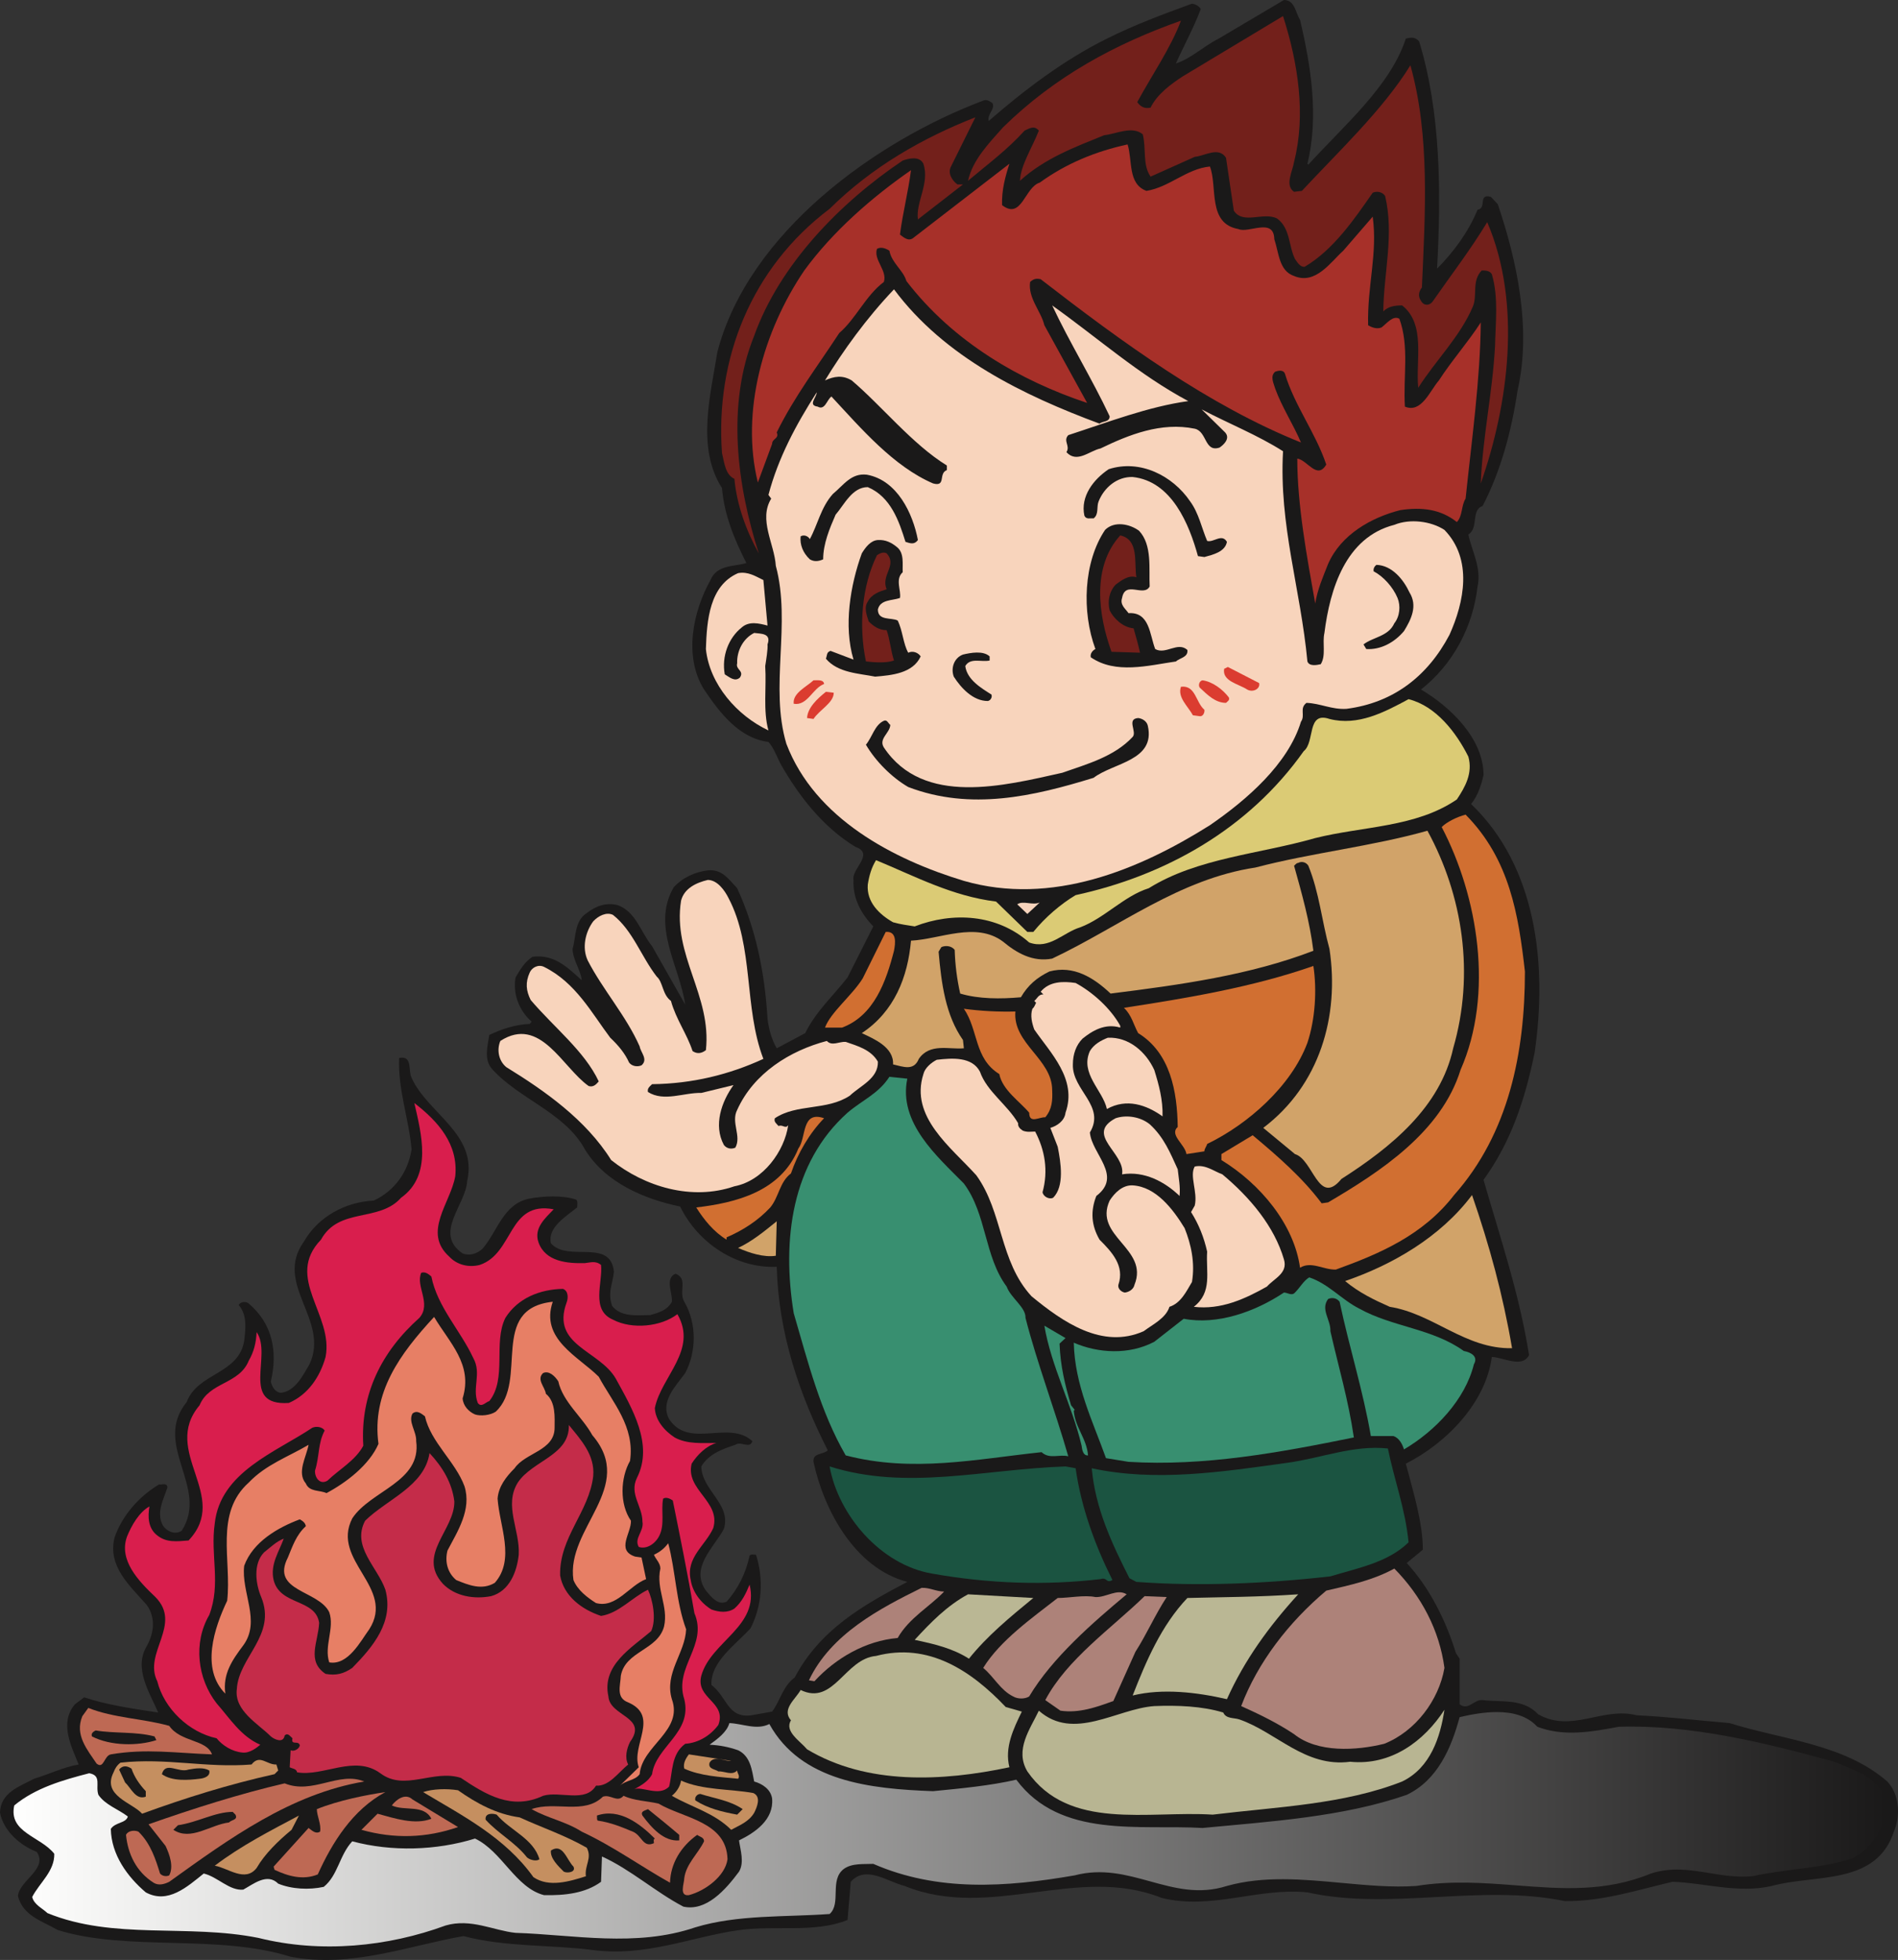 <?xml version="1.0" encoding="UTF-8"?>
<!DOCTYPE svg PUBLIC "-//W3C//DTD SVG 1.1//EN" "http://www.w3.org/Graphics/SVG/1.1/DTD/svg11.dtd">
<svg version="1.1" xmlns="http://www.w3.org/2000/svg" xmlns:xlink="http://www.w3.org/1999/xlink" x="0" y="0" width="373.212" height="385.297" viewBox="0, 0, 373.212, 385.297">
  <rect x="0" y="0" width="373.212" height="385.297" fill="#333333" stroke="none"/>
  <defs>
    <linearGradient id="Gradient_1" gradientUnits="userSpaceOnUse" x1="121.518" y1="700.5" x2="489.675" y2="700.5" gradientTransform="matrix(1, 0, 0, 1, -118.858, -340.899)">
      <stop offset="0" stop-color="#FFFFFE"/>
      <stop offset="1" stop-color="#1A1919"/>
    </linearGradient>
  </defs>
  <g id="Layer_1">
    <g id="g937">
      <path d="M255.633,3.887 C257.804,13.111 259.341,22.967 257.082,32.191 L257.262,32.372 C264.134,24.775 273.358,16.998 276.431,7.595 C277.517,7.324 278.241,7.232 279.053,8.138 C283.304,22.063 283.396,37.796 282.579,52.807 C285.654,49.734 288.73,45.663 290.538,41.233 C292.438,40.961 290.538,37.978 293.16,38.702 L294.517,40.147 C298.225,51.089 301.208,64.563 298.404,76.77 C297.229,84.637 295.15,92.506 291.533,99.468 C289.183,100.28 290.81,103.808 288.73,105.073 C289.362,108.238 291.352,111.583 290.538,115.291 C289.634,123.25 285.654,130.663 279.416,135.546 C285.383,139.074 291.713,145.312 291.713,152.367 C291.26,154.356 290.628,156.345 289.273,158.062 C302.202,170.451 304.283,189.803 301.751,206.982 C299.852,216.206 297.14,224.435 291.713,231.941 C294.968,243.244 298.768,254.368 300.665,266.393 C299.309,269.015 295.693,266.846 293.342,266.755 C292.166,275.707 284.48,283.665 276.431,287.734 C277.88,293.25 279.778,299.308 279.778,304.642 L276.612,307.264 C281.135,312.148 284.39,318.749 286.287,324.99 L287.012,326.073 L287.012,335.027 C288.73,336.383 289.816,334.032 291.533,334.214 C295.421,334.664 299.49,333.85 302.474,337.014 C309.075,340.722 315.134,335.478 321.824,337.196 C327.793,337.468 333.76,338.192 340.09,338.733 C350.4,341.988 362.607,342.803 371.108,350.218 C373.459,352.661 373.73,356.909 372.465,359.894 C369.027,370.745 356.911,368.393 348.412,370.745 C341.809,372.281 334.938,370.112 328.879,369.93 C322.188,371.469 315.134,373.817 307.72,373.727 C291.081,370.294 273.358,375.628 257.082,372.01 C247.405,371.015 238.182,375.538 228.415,373.095 C211.867,366.494 194.778,377.617 177.867,370.745 C174.522,369.93 170.272,366.584 167.288,369.93 L166.656,377.435 C160.144,380.057 152.549,378.431 145.315,379.426 C135.728,380.782 127.047,384.762 116.289,383.312 C108.692,382.319 99.197,382.772 91.149,380.6 C80.299,382.501 68.996,386.93 57.15,384.67 C42.772,380.147 25.138,383.676 11.393,379.426 C8.23,377.617 4.52,376.622 3.529,372.734 C3.798,369.659 9.495,367.397 7.234,364.054 C3.979,362.786 0.724,359.984 0,356.366 C0.092,352.387 3.798,351.212 6.691,349.675 C9.675,348.771 12.389,347.414 15.462,346.871 C14.107,343.437 11.574,338.733 14.739,335.027 L16.548,333.671 C21.159,335.207 26.314,335.931 31.107,336.654 C29.479,332.856 26.224,327.973 28.846,323.633 C30.293,321.011 30.656,318.025 28.846,315.495 C25.41,311.605 21.159,307.899 22.516,302.292 C23.963,298.041 27.218,294.243 31.289,291.803 C31.558,291.982 32.915,291.349 32.915,292.435 C32.191,294.696 30.656,297.319 32.011,299.851 C32.823,301.116 34.452,301.749 35.717,300.936 C41.235,292.435 29.84,284.026 36.713,275.617 C38.884,269.83 46.932,270.19 48.016,263.589 C48.287,261.238 48.651,258.526 46.932,256.537 C47.383,255.812 48.377,255.812 48.92,256.265 C53.621,260.245 54.617,265.761 53.262,271.548 C53.442,272.542 54.074,273.717 55.25,273.808 C58.143,273.445 59.592,270.28 60.858,268.201 C64.926,259.43 53.713,252.468 59.772,244.058 C62.576,239.176 67.91,236.282 73.518,236.011 C77.676,234.02 80.207,230.405 80.931,225.972 C80.39,219.824 78.219,214.217 78.488,207.978 C81.202,207.435 80.207,210.511 80.931,211.865 C84.007,218.83 93.952,222.899 91.873,232.121 C91.602,236.914 85.182,242.43 90.969,246.409 C92.416,246.952 93.862,246.409 94.859,245.506 C97.842,242.069 98.927,236.732 103.99,235.649 C106.884,235.106 110.591,234.925 113.303,235.829 C113.665,236.189 113.485,236.824 113.485,237.367 C111.224,239.176 107.608,241.345 108.331,244.42 C111.677,248.218 120.085,243.334 120.717,250.027 C120.448,252.557 119.452,254.005 120.358,256.717 C122.166,258.977 125.15,258.526 127.863,258.526 C129.398,258.073 131.208,257.623 132.112,255.904 C132.294,254.276 130.665,251.293 132.834,250.388 C135.369,251.383 133.377,253.823 134.552,255.904 C137.087,260.245 136.905,265.85 134.734,269.919 C132.834,272.542 129.761,275.525 131.569,278.964 C135.459,284.93 143.325,279.054 147.937,283.304 C147.484,284.93 145.676,283.212 144.592,284.026 C142.058,284.841 139.346,285.834 137.899,288.277 C137.989,292.978 143.868,295.69 142.332,300.573 C140.34,304.281 135.638,308.171 138.803,312.69 C139.797,313.866 141.156,315.674 142.872,314.86 C145.225,312.24 146.67,309.165 147.394,305.818 C147.666,305.457 148.209,305.638 148.661,305.638 C150.196,310.521 149.837,315.674 147.576,320.106 C144.501,323.451 139.707,326.708 139.889,331.227 C143.054,333.671 143.054,337.829 147.756,337.196 L151.824,336.472 C153.453,334.303 153.906,331.499 156.257,329.781 C161.23,320.378 169.639,315.585 178.41,310.972 C168.011,308.261 161.954,296.686 159.963,287.373 C159.783,285.562 161.862,286.015 162.766,285.112 C157.161,274.08 153.092,262.142 152.731,249.031 C144.862,249.392 137.267,244.42 133.74,237.185 C126.778,235.739 119.091,232.574 115.022,225.972 C111.134,218.738 102.001,216.026 96.756,210.147 C95.128,208.34 95.85,205.718 96.214,203.456 C98.654,202.281 101.458,201.377 104.172,201.287 L104.531,200.834 C102.091,198.665 100.825,195.5 101.368,192.153 C102.362,190.527 103.086,189.17 104.715,188.084 C108.963,187.541 111.585,190.164 114.387,192.696 C114.208,190.706 112.671,188.808 112.579,186.548 C113.303,184.105 112.943,181.032 115.383,179.493 C117.101,178.138 119.183,177.324 121.533,177.957 C125.06,179.313 125.964,183.201 128.222,186.005 L134.734,197.489 C133.651,189.984 128.043,182.025 132.475,174.43 C134.194,172.53 136.724,171.355 139.346,171.084 C142.058,170.904 143.325,172.893 144.951,174.612 C148.57,182.478 150.38,191.069 150.921,200.291 C151.192,202.373 151.735,204.36 152.731,206.078 L158.336,203.095 C160.416,198.845 163.762,195.861 166.656,192.153 L171.718,182.115 C169.186,179.493 167.65,176.42 167.831,172.983 C167.378,170.812 172.08,167.829 168.193,166.471 C161.773,162.585 156.979,156.345 153.453,150.106 C152.731,148.659 152.096,146.941 151.102,145.855 C145.404,145.133 141.607,140.25 138.442,135.546 C134.373,129.037 136.271,120.175 139.707,114.026 C140.974,110.95 144.501,111.403 146.762,110.679 C144.409,106.067 142.421,101.276 141.968,95.939 C136.905,88.073 139.707,77.674 141.064,69.175 C147.213,45.663 172.261,27.669 193.51,19.712 C194.143,19.531 194.686,19.984 195.139,20.255 C195.772,21.43 194.053,22.424 194.416,23.781 C201.379,17.722 209.245,11.754 217.655,7.595 C223.081,4.881 228.687,2.802 234.384,0.722 C235.017,0.812 235.831,1.175 236.103,1.808 C234.745,5.424 232.845,8.86 231.219,12.478 C234.112,11.574 236.735,9.042 239.628,7.595 L252.468,0 C254.639,0 254.729,2.53 255.633,3.887" fill="#1A1919" id="path831"/>
      <path d="M254.457,31.83 C254.186,33.637 252.56,36.442 254.457,37.706 L255.994,37.524 C263.139,29.839 271.911,21.61 277.335,12.839 C281.225,26.765 280.23,42.046 279.596,56.515 C278.963,57.33 278.784,58.234 279.416,59.137 C279.957,60.134 281.045,60.134 281.675,59.318 C285.383,53.983 289.091,49.192 292.437,43.675 C299.309,59.68 296.597,79.575 291.17,95.037 C291.533,85.904 293.432,77.584 293.975,68.089 C294.063,63.477 294.698,58.415 293.342,53.893 C292.889,53.171 292.074,53.171 291.352,53.171 C289.362,55.249 290.538,57.962 289.634,60.222 C287.102,66.192 282.399,70.712 278.874,76.227 C278.331,70.893 280.41,63.748 275.709,60.041 C274.262,60.041 272.997,60.222 272.001,61.217 C272.091,53.622 274.172,46.117 272.362,38.52 C271.819,37.706 270.735,37.524 269.921,37.886 C266.393,42.951 262.234,49.1 256.537,52.447 C255.633,52.536 255.09,51.541 254.639,50.91 C253.374,48.377 253.735,44.851 251.113,42.951 C248.398,41.593 244.422,44.217 242.614,41.415 L241.075,31.015 C239.628,28.755 236.916,30.654 234.927,30.834 L226.246,34.723 C224.617,32.373 225.432,29.298 224.707,26.403 C222.628,24.686 219.555,26.313 217.112,26.583 C211.325,28.936 205.448,31.105 200.564,35.537 C200.656,32.552 203.005,28.936 204.272,25.679 C203.366,24.596 202.465,25.227 201.469,25.679 C198.032,29.479 194.326,32.191 190.348,35.537 C191.249,31.467 194.326,28.304 197.218,25.046 C207.437,15.009 219.373,8.589 232.215,4.068 C230.223,9.403 226.518,14.74 223.624,20.074 C224.256,20.977 225.07,21.43 226.246,21.16 C227.511,18.537 230.223,16.548 232.576,15.009 L252.288,3.162 C255.271,12.479 256.809,22.606 254.457,31.83" fill="#73201B" id="path833"/>
      <path d="M187.001,32.733 C186.279,34.09 187.272,35.537 188.266,36.259 L189.352,36.259 L180.492,43.132 C180.039,39.696 182.842,36.078 181.575,32.191 C180.761,30.562 178.592,31.194 177.506,31.558 C165.117,39.878 153.272,52.085 148.298,66.01 C142.783,79.664 144.952,95.489 149.203,108.781 C146.762,104.441 144.862,99.196 144.409,94.131 C142.601,93.317 142.421,90.877 141.969,89.069 C140.614,70.529 147.756,52.628 163.13,41.051 C171.447,32.823 181.394,27.126 191.793,23.057 z" fill="#73201B" id="path835"/>
      <path d="M221.724,28.393 C222.72,31.558 221.724,36.17 225.432,37.525 C229.954,36.803 233.298,33.185 237.911,32.733 C239.45,36.713 237.368,43.947 243.518,45.03 C245.505,45.935 250.481,42.68 250.571,47.02 C251.474,49.642 251.474,53.26 254.457,54.254 C258.708,56.062 261.692,51.45 264.134,49.281 L269.921,42.59 C270.915,49.914 268.836,56.062 269.018,63.931 C269.74,64.382 270.736,64.745 271.64,64.382 C272.723,63.569 273.901,61.941 275.166,62.664 C277.156,68.179 275.888,73.969 276.251,79.935 C279.506,81.292 281.135,76.86 282.943,74.781 C285.383,70.983 288.73,67.185 291.17,63.388 C291.081,74.509 289.363,86.716 288.187,98.019 C287.284,99.468 287.645,101.366 286.469,102.631 C283.304,100.101 279.596,99.647 275.348,100.28 C269.651,101.727 263.681,105.073 261.151,110.861 C260.156,113.393 259.07,115.834 258.619,118.638 C256.991,109.504 255.09,99.286 255.09,90.152 C257.082,90.424 258.98,94.403 260.787,91.328 C258.708,85.09 254.55,79.753 252.65,73.426 C252.288,72.611 251.292,72.883 250.752,73.062 C249.664,73.969 250.481,75.413 250.752,76.409 C252.107,80.117 254.279,83.372 255.815,86.988 C237.731,79.753 220.638,67.275 204.634,54.887 C203.73,54.707 203.277,54.797 202.555,55.429 C202.102,58.594 204.726,61.217 205.356,63.931 L213.768,79.213 C200.746,74.872 187.544,67.367 178.23,55.25 C177.598,53.079 175.337,51.722 174.884,49.281 C174.161,48.828 173.255,48.467 172.443,48.92 C171.719,51.089 174.522,53.17 173.798,55.429 C170.182,58.143 168.374,62.574 165.028,65.467 C160.779,71.976 156.257,77.856 152.731,85 C153.271,86.265 151.825,86.176 151.825,87.259 L149.021,94.856 C145.584,80.929 150.106,65.014 158.155,53.17 C163.762,45.483 171.447,38.792 179.134,33.456 C178.592,37.706 177.506,41.865 176.963,46.116 C177.687,46.659 178.592,47.473 179.495,46.84 L198.486,32.191 C197.669,34.723 196.947,37.345 197.038,40.329 C200.926,43.312 201.469,36.803 204.453,35.898 C209.697,32.101 215.486,29.748 221.724,28.393" fill="#A73029" id="path837"/>
      <path d="M216.208,83.282 C216.841,82.74 218.197,83.011 218.197,81.835 C214.761,74.51 210.329,67.367 206.895,60.041 C216.026,66.553 223.984,73.695 233.659,78.85 C225.793,79.935 217.837,83.011 210.06,85.541 C208.974,86.717 210.513,87.623 209.696,88.888 C211.778,91.149 214.219,88.616 216.39,88.163 C221.995,85.451 228.325,82.919 234.927,84.276 C237.367,84.819 236.824,88.977 239.81,87.984 C240.622,87.441 241.979,86.176 240.894,85 L236.284,80.478 C241.618,83.282 247.315,85.541 252.288,88.706 C251.474,103.266 255.725,115.655 257.082,130.031 C257.443,131.027 258.89,130.755 259.702,130.574 C260.787,128.856 259.974,126.415 260.427,124.425 C261.512,115.834 264.585,105.616 274.172,103.174 C277.245,101.909 281.406,102.451 284.026,104.17 C289.634,109.957 287.916,118.366 285.021,124.786 C280.682,133.016 273.9,138.171 264.767,139.346 C261.873,139.526 259.612,138.261 256.9,138.171 C255.453,139.254 256.719,140.612 255.814,141.876 C253.282,150.197 245.145,157.248 237.91,162.224 C223.984,170.994 206.803,178.139 189.531,173.163 C175.79,169.005 160.236,160.956 154.628,146.217 C151.281,135.006 155.624,122.617 152.549,111.222 C152.277,106.882 149.112,102.18 151.645,98.02 L151.102,97.297 C153,90.063 156.526,83.462 160.595,77.132 C160.595,78.128 158.787,79.664 160.779,79.935 C162.223,80.75 162.586,78.578 163.488,77.946 C169.368,84.276 175.698,91.692 183.475,95.036 C186.097,95.761 184.468,93.046 186.187,92.414 L186.187,91.51 C179.405,87.351 173.255,79.664 167.468,74.781 C165.66,73.695 164.031,73.969 162.223,74.781 C165.75,68.994 170.361,62.574 175.79,56.876 C185.735,70.261 201.379,77.764 216.208,83.282" fill="#F8D4BC" id="path839"/>
      <path d="M234.023,98.562 C235.742,100.915 236.285,103.808 237.368,106.338 C238.635,106.703 240.261,104.803 241.257,106.52 C240.894,108.51 238.454,109.053 236.825,109.503 L235.56,109.325 C233.841,103.083 230.405,94.584 222.72,93.77 C219.645,93.68 217.113,95.851 216.027,98.562 C215.576,99.648 216.119,101.094 215.033,101.91 C214.398,101.82 213.586,102.179 213.225,101.367 C212.411,97.568 215.033,94.223 218.016,92.234 C224.168,90.244 230.586,93.499 234.023,98.562" fill="#1A1919" id="path841"/>
      <path d="M180.492,106.159 C179.767,107.153 178.953,106.792 178.049,106.52 C176.782,102.451 175.156,97.658 170.636,95.761 C167.56,95.761 166.024,99.196 164.305,101.184 C163.13,103.898 161.863,106.882 161.863,109.957 C161.049,110.318 160.145,110.5 159.241,109.957 C157.884,108.691 157.251,107.063 157.433,105.434 C158.065,105.073 158.877,105.345 159.241,105.977 C160.78,103.174 161.412,99.739 163.763,97.115 C165.932,95.307 167.379,92.956 170.452,93.317 C176.423,94.403 179.496,100.915 180.492,106.159" fill="#1A1919" id="path843"/>
      <path d="M223.985,104.35 C226.608,107.154 225.885,111.855 226.065,115.291 C224.889,117.462 221.273,114.027 220.638,117.552 C220.188,118.91 221.273,119.632 221.906,120.538 C226.065,120.267 226.065,124.787 227.15,127.59 C229.23,128.766 231.581,126.054 233.48,127.772 C233.66,129.216 232.034,129.309 231.219,130.031 C225.704,130.845 219.374,132.563 214.491,129.216 C214.309,128.495 214.851,127.862 215.394,127.59 C212.682,120.267 213.044,110.5 217.295,104.17 C219.102,102.362 222.177,102.995 223.985,104.35" fill="#1A1919" id="path845"/>
      <path d="M223.443,113.483 C221.906,112.94 220.368,114.208 219.374,114.929 C218.108,116.287 217.748,118.184 218.198,119.995 C219.012,121.621 220.82,123.338 222.9,123.52 C223.353,125.057 223.803,126.685 224.168,128.312 L218.559,128.132 C215.937,120.898 214.672,111.403 220.278,105.254 C223.985,106.067 222.99,110.5 223.443,113.483" fill="#73201B" id="path847"/>
      <path d="M176.331,107.515 C177.867,108.692 177.417,110.951 177.505,112.49 C175.97,113.845 177.234,116.106 176.964,117.552 C175.427,118.095 173.076,117.824 172.622,119.814 C172.622,122.075 175.247,121.35 176.513,121.983 C177.505,123.972 177.599,126.594 178.591,128.313 C179.496,127.862 180.581,128.313 181.035,129.037 C179.496,132.381 175.337,132.745 172.081,133.016 C168.917,132.381 164.757,132.292 162.405,129.491 C162.677,128.766 162.496,128.223 163.31,127.952 L167.832,129.669 C165.841,123.069 167.199,115.02 169.46,108.782 C170.182,107.607 171.178,106.249 172.622,106.16 C174.162,106.068 175.337,106.703 176.331,107.515" fill="#1A1919" id="path849"/>
      <path d="M174.341,115.834 C172.894,116.287 171.358,116.83 170.635,118.276 C169.819,119.452 170.452,120.988 170.815,122.164 C171.811,123.16 172.894,123.882 174.341,123.882 C174.974,125.601 175.155,127.951 175.79,129.851 C174.162,130.394 171.99,130.212 170.272,130.03 C168.825,123.068 169.46,115.201 172.444,109.143 C172.986,108.781 173.709,108.418 174.341,108.781 C176.512,111.133 173.166,113.03 174.341,115.834" fill="#73201B" id="path851"/>
      <path d="M277.156,116.467 C278.785,119.091 277.517,121.713 276.07,124.064 C274.173,126.325 271.459,127.772 268.655,127.59 L268.112,126.686 C269.922,125.239 272.998,125.148 274.173,122.526 C275.257,121.17 275.438,119.091 274.805,117.552 C273.901,115.383 272.002,113.304 270.101,112.308 C270.011,111.765 270.283,111.315 270.646,111.043 C273.719,111.133 275.98,113.937 277.156,116.467" fill="#1A1919" id="path853"/>
      <path d="M150.106,114.026 L150.92,122.978 C149.202,122.525 147.304,122.074 145.857,123.339 C143.233,125.419 141.878,129.037 142.511,132.562 C143.415,133.105 144.501,134.101 145.494,133.195 C146.4,131.84 144.592,131.659 144.951,130.393 C144.862,127.951 146.127,125.51 148.298,124.424 C149.564,124.606 151.734,124.424 150.92,126.685 C151.012,127.589 150.649,129.758 150.469,130.936 C150.739,135.185 150.016,139.707 151.102,143.594 C144.951,140.701 139.527,134.552 138.803,127.589 C138.985,121.892 139.527,115.111 145.133,112.669 C147.123,112.307 148.569,113.303 150.106,114.026" fill="#F8D4BC" id="path855"/>
      <path d="M194.596,129.037 L194.596,129.85 C192.968,130.212 190.798,129.216 189.805,130.936 C190.166,133.648 192.968,135.275 194.959,136.542 C195.139,137.085 194.778,137.718 194.235,137.808 C191.341,137.808 188.991,135.275 187.544,133.016 C186.911,131.298 187.634,129.308 189.352,128.676 C190.89,128.312 193.331,127.861 194.596,129.037" fill="#1A1919" id="path857"/>
      <path d="M247.587,134.281 C247.857,135.457 246.319,136.18 245.233,135.546 C243.608,134.463 240.261,133.92 240.714,131.477 L241.437,131.116 z" fill="#DB3C30" id="path859"/>
      <path d="M162.044,134.463 C159.783,135.275 158.787,138.804 156.075,138.351 C155.804,136.271 158.607,135.006 159.962,133.738 C160.779,133.738 161.954,133.559 162.044,134.463" fill="#DB3C30" id="path861"/>
      <path d="M241.619,137.085 C241.89,137.628 241.348,137.897 241.076,138.171 C238.997,138.171 237.458,136.632 235.922,135.186 C235.56,134.734 235.832,133.828 236.464,133.738 C238.454,134.01 240.443,135.546 241.619,137.085" fill="#DB3C30" id="path863"/>
      <path d="M236.825,139.525 C236.917,140.068 236.554,140.882 235.922,140.793 L234.566,140.611 C233.57,138.803 231.491,137.085 232.216,135.005 C235.107,134.642 235.107,138.079 236.825,139.525" fill="#DB3C30" id="path865"/>
      <path d="M163.942,136.181 C163.942,138.171 161.138,139.526 159.963,141.334 L158.698,141.155 C158.788,139.164 160.687,137.357 162.405,135.999 z" fill="#DB3C30" id="path867"/>
      <path d="M288.73,148.749 C289.634,152.004 288.095,154.718 286.469,157.158 C278.421,162.675 268.022,162.403 258.619,164.754 C247.587,167.919 235.47,168.644 225.885,174.612 C221.002,176.148 217.203,180.489 212.411,182.297 C209.064,183.293 206.352,186.728 202.376,185.28 C196.045,179.675 187.362,179.224 179.859,182.115 C178.23,181.846 177.235,181.754 175.606,181.304 C172.894,179.765 170.362,177.324 170.635,173.888 C170.905,172.169 171.357,170.541 172.262,169.094 C180.128,172.352 187.181,176.148 195.862,177.234 L202.012,183.201 L203.187,183.201 C205.539,180.308 208.614,177.686 211.507,175.967 C228.959,172.169 245.416,163.128 256.358,147.663 C258.619,145.855 256.901,139.797 261.42,141.334 C267.028,142.78 272.273,139.978 276.974,137.446 C282.4,138.804 286.379,144.048 288.73,148.749" fill="#DBCB75" id="path869"/>
      <path d="M225.703,142.69 C227.24,149.563 218.921,149.924 215.033,152.908 C203.276,156.526 190.891,159.419 178.591,154.717 C175.336,152.818 172.172,149.653 170.271,146.398 C171.537,144.862 171.991,142.508 173.798,141.697 C174.43,141.425 174.612,142.147 175.064,142.508 C174.974,144.137 172.712,145.222 173.798,146.941 C181.576,158.605 197.49,154.446 208.884,151.914 C213.767,150.196 219.102,148.749 222.72,144.862 C223.624,143.866 221.452,141.334 223.803,141.154 C224.617,141.244 225.521,141.786 225.703,142.69" fill="#1A1919" id="path871"/>
      <path d="M288.187,160.144 C296.869,168.915 298.586,179.856 299.852,190.977 C299.852,206.892 296.687,222.807 285.926,234.924 C279.778,242.882 271.187,246.498 262.688,249.574 C260.248,249.664 257.894,247.856 255.633,249.212 C254.458,240.711 247.857,232.755 240.171,228.052 L240.171,226.876 L246.32,223.17 C251.292,227.329 256.086,231.488 259.884,236.553 L261.151,236.371 C271.458,230.312 283.396,222.536 287.192,210.329 C293.793,195.318 290.628,176.238 283.486,162.584 C284.48,161.59 286.469,160.594 288.187,160.144" fill="#D16F31" id="path873"/>
      <path d="M285.745,206.078 C283.215,217.653 273.538,225.521 263.774,231.76 C259.251,237.275 258.255,227.962 254.639,226.877 L248.399,221.722 C259.522,213.312 263.413,199.748 261.421,186.548 C259.884,180.94 259.432,175.516 257.263,170.18 C256.809,169.457 255.905,169.275 255.272,169.637 C254.91,169.637 254.729,170 254.457,170.18 C255.995,175.695 257.533,181.122 258.255,186.909 C245.779,191.702 232.124,193.599 218.378,195.318 C215.033,192.153 211.055,189.713 206.352,190.977 C203.91,192.153 202.102,193.692 200.746,196.043 C196.767,196.404 192.427,196.404 188.809,195.318 C188.177,192.515 187.815,189.713 187.724,186.727 C187.091,185.915 185.915,185.823 185.104,186.186 L184.561,187.091 C185.104,193.329 185.915,199.569 189.352,204.452 L189.531,206.078 C186.641,206.349 182.843,204.995 180.671,208.158 C179.676,210.6 177.599,209.696 175.606,209.243 C175.789,205.807 171.719,204.181 169.46,203.095 C175.88,198.845 178.5,192.063 179.134,184.919 C184.83,184.647 191.884,181.122 197.219,185.1 C199.931,187.362 203.098,189.17 206.895,188.445 C220.099,182.207 231.852,172.802 246.862,170.541 C257.893,167.647 269.832,166.382 280.682,163.307 C287.645,176.058 289.996,191.431 285.745,206.078" fill="#D1A369" id="path875"/>
      <path d="M143.234,176.51 C148.298,186.095 146.219,198.031 150.107,208.158 C143.416,211.234 136.181,213.041 128.223,213.133 C127.772,213.584 127.229,213.948 127.411,214.67 C130.576,216.659 134.463,214.762 137.9,214.852 L144.23,213.313 C141.879,216.57 140.251,221.182 142.332,225.069 C142.873,225.791 143.776,225.973 144.593,225.612 C145.858,223.351 143.687,220.639 144.952,218.196 C148.209,210.962 155.351,206.531 162.587,204.632 C163.581,205.718 165.028,204.724 166.293,204.814 C168.644,205.628 171.268,206.35 172.623,208.703 C172.713,212.047 169.187,213.405 167.107,215.392 C162.587,218.377 156.708,216.931 152.368,219.824 C152.096,220.547 152.731,220.91 153.092,221.361 C153.906,221 154.449,221.995 154.992,221.182 C154.265,226.244 150.107,232.121 144.409,233.206 C136.002,236.101 126.778,233.299 120.177,228.052 C115.204,220.096 107.066,214.399 99.561,209.786 C98.022,208.522 97.661,206.35 98.385,204.632 C106.25,199.57 110.592,209.878 115.747,213.494 C116.649,213.766 117.192,213.223 117.734,212.59 C114.93,206.621 108.963,202.01 104.352,196.583 C103.448,194.776 103.266,193.15 104.172,191.159 C104.623,190.164 105.89,189.531 106.974,190.074 C113.214,193.15 116.38,199.208 119.995,203.999 C121.624,205.538 122.889,207.074 123.703,208.882 C124.246,209.607 125.329,209.786 126.146,209.425 C127.501,208.25 125.964,206.893 125.782,205.718 C123.16,199.748 118.548,194.596 115.565,188.809 C114.387,186.277 115.114,183.201 116.649,181.122 C117.645,180.036 119.273,179.224 120.538,179.857 C124.427,182.93 126.054,187.994 129.129,191.974 C130.394,193.058 130.214,195.5 131.933,196.765 C132.927,200.383 135.096,203.277 136.181,206.621 C137.088,207.254 137.989,207.074 138.804,206.442 C139.981,195.68 132.202,187.813 133.921,177.053 C134.553,174.613 136.906,173.527 139.165,172.984 C141.065,172.984 142.511,175.064 143.234,176.51" fill="#F8D4BC" id="path877"/>
      <path d="M202.012,179.675 L200.022,177.776 C201.198,176.963 203.005,178.047 204.452,177.414 z" fill="#F8D4BC" id="path879"/>
      <path d="M175.79,186.909 C174.251,192.878 171.9,199.659 165.57,202.01 L162.224,202.01 C163.31,199.026 167.56,195.68 169.64,192.335 L174.162,183.201 C176.422,183.021 176.059,185.462 175.79,186.909" fill="#D16F31" id="path881"/>
      <path d="M257.082,204.995 C253.917,213.494 245.415,221 237.367,224.887 C237.277,225.34 236.824,225.791 236.824,226.334 L233.298,226.877 C233.026,224.978 229.862,223.079 231.58,221.542 C231.49,214.58 230.133,206.982 223.803,203.095 C222.899,201.467 222.538,199.569 221.002,198.122 C233.388,196.223 246.409,194.053 258.255,189.892 C258.979,194.596 258.618,200.383 257.082,204.995" fill="#D16F31" id="path883"/>
      <path d="M220.278,201.648 L220.278,202.009 C217.295,201.105 214.761,202.641 212.864,204.18 C211.597,205.446 210.965,207.253 210.965,209.243 C210.783,214.308 217.474,217.381 214.309,222.626 C214.673,226.877 220.82,231.127 215.576,235.106 C214.398,238.089 214.583,240.893 216.209,243.697 C218.651,246.137 221.181,248.849 219.917,252.557 C219.735,253.372 220.549,254.004 221.181,254.096 C221.996,254.004 222.9,253.461 223.082,252.557 C225.975,245.413 214.943,243.062 218.198,236.01 C219.192,234.473 220.728,232.935 222.72,233.024 C227.332,233.298 230.676,237.728 232.938,241.436 C234.203,244.601 235.017,248.217 234.384,252.014 C233.299,253.823 232.216,256.175 229.955,256.898 C229.23,259.159 226.698,260.335 224.889,261.691 C216.752,265.307 208.974,259.881 202.826,254.818 C196.496,247.946 197.218,238.271 191.974,231.037 C187.001,225.521 178.863,219.552 181.575,211.143 C181.846,209.967 183.112,208.881 184.197,208.339 C187.273,207.978 191.16,207.707 192.699,210.69 C194.053,214.58 198.123,217.202 200.204,220.817 C200.114,221.45 200.565,221.903 201.108,222.264 C202.012,222.626 202.734,222.446 203.549,222.446 C205.449,226.064 206.171,230.133 204.996,234.381 C205.177,235.286 206.352,235.829 207.077,235.467 C209.336,233.206 208.614,228.594 207.979,225.429 L206.534,221.721 C207.799,221.36 209.336,220.367 209.517,218.738 C211.868,212.136 206.534,206.982 203.367,202.373 C202.916,201.105 202.555,199.659 203.006,198.303 C203.367,198.03 203.549,197.489 203.73,197.126 L203.367,196.764 C203.91,196.404 204.183,195.408 205.177,195.5 L204.634,194.957 C206.352,192.877 209.064,192.877 211.507,193.239 C214.851,195.046 218.378,198.211 220.278,201.648" fill="#F8D4BC" id="path885"/>
      <path d="M199.661,198.845 C199.119,205.175 206.895,208.158 206.895,214.309 C206.985,216.298 206.895,218.017 205.539,219.643 C204.363,219.553 202.376,221 202.376,218.739 C200.473,216.478 197.129,214.309 196.496,211.144 C191.523,208.069 192.428,202.553 189.532,198.304 C192.789,198.755 196.404,198.937 199.661,198.845" fill="#D16F31" id="path887"/>
      <path d="M226.968,210.329 C227.872,213.223 228.687,216.206 228.597,219.461 C225.432,217.202 221.542,215.845 217.655,218.016 C216.841,214.308 212.321,211.054 214.309,206.621 C215.122,205.267 216.48,204.542 217.837,203.999 C221.995,203.817 225.342,206.803 226.968,210.329" fill="#F8D4BC" id="path889"/>
      <path d="M178.41,212.047 C176.602,220.729 184.287,227.329 189.532,232.664 C194.053,238.723 193.51,246.952 197.943,252.919 C198.757,255.18 201.739,256.988 201.649,259.069 C203.91,267.93 207.438,277.153 210.06,286.287 C208.342,285.834 206.352,286.92 204.816,285.473 C191.974,286.83 179.495,289.542 166.293,286.106 C161.32,277.515 158.877,267.75 156.075,258.165 C153.724,243.787 155.624,228.595 166.656,218.738 C169.639,216.206 172.712,215.03 174.884,211.687 z" fill="#388F70" id="path891"/>
      <path d="M89.52,231.217 C88.618,236.464 83.01,242.249 88.347,247.042 C89.883,248.671 92.144,249.213 94.315,248.671 C101.096,246.409 99.829,236.011 108.873,237.729 C107.245,239.446 104.894,241.437 105.89,244.238 C107.245,248.038 111.585,248.4 115.021,248.308 C116.015,248.218 117.101,247.767 118.187,248.671 C118.548,252.196 116.107,257.53 120.538,259.431 C124.335,261.42 130.032,260.788 133.197,258.345 C137.267,265.4 130.032,270.552 128.765,276.792 C128.857,279.144 130.575,281.223 132.655,282.579 C135.095,283.937 138.081,283.665 140.882,283.665 C138.895,284.208 137.087,286.016 136.001,287.735 C134.734,292.889 141.789,295.148 140.25,300.392 C138.713,303.831 134.826,306.182 135.82,310.612 C136.181,312.962 137.809,315.134 139.889,316.399 C141.425,316.942 143.054,317.121 144.409,316.217 C145.947,314.861 146.669,313.234 147.394,311.516 C149.384,319.745 139.797,322.639 137.899,329.42 C136.724,333.943 142.964,334.574 141.246,339.097 C139.707,341.176 137.356,342.623 134.734,342.803 C131.932,344.882 132.293,348.319 131.569,351.212 C129.582,353.291 126.145,351.032 124.696,351.755 C125.963,351.032 127.5,350.218 128.222,348.772 C128.947,343.345 136.181,340.633 134.552,334.032 C132.475,327.702 139.256,323.451 136.544,317.121 C135.277,309.708 133.74,302.113 132.293,294.968 C131.75,294.607 131.026,294.243 130.394,294.607 C129.94,296.958 130.757,299.58 129.671,301.841 C128.947,303.378 127.228,304.643 125.603,304.102 C124.606,302.382 126.688,301.027 126.325,299.127 C126.325,296.054 123.703,293.703 125.239,290.538 C128.585,283.937 124.245,276.792 121.08,271.005 C117.826,265.4 108.331,264.495 111.403,256.084 C111.767,255.18 111.767,253.734 110.681,253.372 C106.159,253.462 101.821,255.18 99.378,259.07 C96.936,263.95 99.739,271.005 96.213,275.436 C95.491,275.617 94.674,276.792 93.952,275.799 C92.777,272.814 94.767,270.012 93.048,266.937 C90.516,261.51 85.994,256.899 84.818,250.932 C84.275,250.479 83.643,249.936 82.831,250.207 C81.655,252.829 84.91,256.266 82.467,259.07 C75.052,265.671 70.803,274.08 71.436,284.208 C69.899,287.102 66.734,288.818 64.384,291.079 C62.845,291.983 61.851,290.357 61.943,289.089 C62.845,286.287 62.484,283.755 63.841,281.223 C63.388,280.5 62.212,280.319 61.4,280.68 C54.254,285.473 43.314,289.363 42.228,299.488 C41.325,305.729 43.496,311.336 41.145,317.485 C37.978,322.908 38.794,329.963 42.59,334.846 C45.214,337.829 47.383,341.356 51.181,342.985 C50.548,343.527 49.101,344.702 47.654,344.521 C45.665,344.341 43.765,343.166 42.59,341.717 C37.166,340.541 32.283,335.932 30.925,330.506 C28.122,324.898 35.9,319.382 30.564,313.956 C27.218,310.791 23.33,306.722 24.958,302.113 C25.86,299.852 27.399,297.23 29.387,296.144 C29.028,298.133 29.118,300.484 30.925,301.841 C32.733,303.288 34.725,303.017 37.076,302.835 C45.394,294.065 31.558,285.384 39.245,276.249 C41.145,271.638 47.022,272.181 48.919,267.479 C49.916,265.761 50.369,263.95 50.458,261.871 C53.621,266.394 47.112,276.431 56.789,275.799 C60.584,274.17 62.937,270.644 64.02,266.755 C65.649,258.437 55.882,251.203 63.118,243.697 C66.645,237.276 74.511,240.351 78.852,235.468 C85.092,231.037 82.831,222.808 81.474,216.841 C86.177,220.457 90.155,224.979 89.52,231.217" fill="#D91E4D" id="path893"/>
      <path d="M231.581,229.86 C231.763,231.58 232.124,233.298 231.941,235.106 C229.141,232.394 225.07,230.133 220.638,230.855 C221.362,226.697 213.225,223.079 219.374,219.824 C221.543,219.101 224.257,219.552 226.064,221 C228.869,223.532 230.133,226.697 231.581,229.86" fill="#F8D4BC" id="path895"/>
      <path d="M162.044,219.824 C159.15,222.807 156.889,226.697 155.532,230.674 C153.271,232.394 153.181,235.286 151.463,237.367 C149.021,239.989 146.037,241.887 142.872,243.244 L142.872,243.697 C140.34,242.159 138.442,239.807 136.905,237.367 C144.592,236.464 153.543,234.292 156.979,225.791 C158.607,223.622 157.522,218.285 162.044,219.824" fill="#D16F31" id="path897"/>
      <path d="M252.468,247.585 C253.282,250.297 250.571,251.293 249.123,252.919 C244.783,255.361 240.081,257.53 234.745,256.898 C238.453,254.005 237.096,250.117 237.367,246.048 C236.735,243.244 235.741,240.712 234.202,238.272 L234.927,237.004 C235.56,234.382 233.841,231.127 234.927,229.319 C237.006,228.866 238.635,230.224 240.353,230.856 C245.779,235.378 250.571,241.073 252.468,247.585" fill="#F8D4BC" id="path899"/>
      <path d="M297.322,265.036 C288.095,265.218 281.857,258.255 273.266,256.898 C270.193,255.541 267.208,254.097 264.496,251.835 C273.719,248.671 283.215,243.244 289.453,234.925 C292.889,244.873 295.513,254.458 297.322,265.036" fill="#D1A369" id="path901"/>
      <path d="M152.549,246.862 C150.196,247.223 147.394,246.319 145.133,245.324 C147.845,244.058 150.288,242.069 152.731,240.079 z" fill="#D1A369" id="path903"/>
      <path d="M267.299,257.262 C273.809,260.878 281.675,261.149 287.826,265.579 C289.273,265.851 290.72,266.665 289.816,268.201 C288.095,275.164 282.218,281.315 276.07,284.931 C275.798,284.027 275.166,282.669 273.99,282.308 L269.558,282.308 C268.022,273.356 265.31,264.857 263.412,255.905 C262.867,255.18 261.963,255.001 261.151,255.362 C259.612,257.442 261.692,259.431 261.602,261.692 C263.228,268.836 265.128,275.164 266.214,282.579 C251.564,285.563 236.824,288.278 221.905,287.373 L217.474,286.649 C214.851,279.325 211.325,272.271 211.144,263.95 C215.937,266.033 221.995,266.394 226.968,263.772 L232.756,259.249 C239.357,260.517 246.773,257.892 252.468,254.097 C253.193,254.097 254.007,254.819 254.639,254.097 C255.633,253.101 256.358,251.743 257.444,251.112 C261.24,252.376 263.862,255.541 267.299,257.262" fill="#388F70" id="path905"/>
      <path d="M108.692,255.904 C106.16,263.228 113.755,266.665 117.734,270.643 C120.448,275.707 124.879,280.41 123.885,287.191 C121.985,290.538 121.803,295.69 124.064,298.947 C124.154,301.387 121.081,304.734 124.879,306 L126.146,306.181 L127.047,310.429 C123.703,311.697 121.171,316.217 117.192,315.133 C115.473,314.048 113.575,312.601 112.761,310.611 C111.225,300.391 125.239,292.345 116.469,282.129 C114.48,278.51 110.682,275.617 109.778,271.548 C109.143,270.551 107.968,269.377 106.792,269.919 C105.438,271.186 107.156,272.633 107.335,273.988 C109.327,275.617 109.053,278.69 109.053,280.679 C109.053,285.202 103.266,285.562 101.187,288.637 C99.468,290.356 98.022,292.254 97.842,294.606 C98.203,299.941 101.368,306.543 97.299,311.154 C94.767,312.69 92.145,311.605 89.704,310.611 C87.986,309.165 87.443,306.995 87.986,304.824 C89.974,301.026 92.777,296.776 91.331,292.164 C89.521,287.281 84.729,283.573 83.554,278.419 C82.832,277.878 82.017,277.153 81.113,277.878 C80.207,279.504 81.925,281.404 81.836,283.303 C82.921,291.349 72.883,292.978 69.265,298.494 C65.017,306.813 77.856,312.058 72.612,320.286 C70.894,322.638 68.453,327.43 64.745,326.798 C63.662,323.633 65.831,320.106 64.745,316.941 C62.666,312.601 53.171,312.872 56.608,306.181 C57.511,304.009 58.234,301.749 60.133,300.031 C60.044,299.398 59.593,299.037 58.958,298.675 C54.618,300.301 49.734,303.106 48.016,307.807 C47.384,313.051 51.363,318.66 47.835,323.451 C45.666,326.344 43.766,329.058 44.308,332.946 C39.427,328.062 42.139,320.014 44.671,314.68 C45.576,306.721 42.139,297.501 48.92,291.442 C52.267,287.914 56.699,286.377 60.676,284.026 C60.225,286.466 58.325,289.452 60.133,291.621 C60.858,293.34 62.845,292.888 64.203,293.521 C68.09,291.442 72.612,288.006 74.42,283.844 C73.065,273.716 78.671,266.122 85.362,258.887 C88.347,263.95 93.049,268.201 90.969,274.894 C91.059,276.339 92.145,277.514 93.41,278.059 C94.496,278.419 96.393,278.239 97.479,277.514 C103.991,271.456 96.034,257.261 108.692,255.904" fill="#E77F65" id="path907"/>
      <path d="M208.342,264.132 C208.521,268.654 209.427,272.271 210.603,276.249 L211.325,277.153 L211.144,277.335 C211.417,280.68 213.676,282.759 213.947,286.106 C212.953,286.197 212.772,284.931 212.682,284.208 C210.782,276.159 206.713,268.654 205.356,260.607 L209.517,263.047 z" fill="#388F70" id="path909"/>
      <path d="M116.648,290.175 C115.836,297.23 109.959,302.202 110.138,309.708 C110.861,313.777 114.387,316.399 118.187,317.664 C121.713,317.121 124.245,314.048 127.41,312.512 C128.315,314.409 129.128,318.299 128.043,320.65 C124.245,323.904 118.276,327.341 119.633,333.489 C119.905,337.468 127.5,337.468 123.884,342.442 C123.252,343.706 122.798,345.517 123.521,346.871 C121.533,348.5 119.726,351.212 117.191,351.032 C115.113,354.469 110.138,352.027 106.792,353.022 C100.646,355.915 95.581,352.84 90.606,349.496 C85.182,347.776 79.574,352.208 74.783,348.59 C69.718,344.882 63.569,349.315 58.415,348.41 C58.325,347.686 57.421,347.686 56.968,347.414 L57.149,344.07 C57.692,344.341 58.686,343.978 58.958,343.166 C58.776,341.988 57.149,343.255 57.511,341.717 C57.058,341.356 56.607,340.541 55.974,341.176 C55.703,342.803 53.895,341.899 53.262,341.356 C50.728,338.823 46.026,336.293 46.569,332.042 C46.932,325.712 54.438,321.464 51.362,313.956 C50.277,311.426 49.734,307.446 51.905,305.186 C53.17,304.192 54.346,303.017 55.793,302.474 C54.889,305.006 53.081,307.536 53.803,310.612 C55.07,315.674 62.033,314.23 62.755,319.021 C62.576,322.819 60.225,326.527 64.02,329.059 C66.102,329.42 67.548,329.059 69.265,327.884 C73.336,323.723 77.495,318.839 75.778,312.512 C74.24,308.079 69.085,304.01 71.799,298.947 C76.138,294.696 83.463,292.164 84.46,285.654 C87.079,288.459 88.887,291.531 89.34,295.148 C89.43,300.755 81.925,305.639 87.079,311.336 C89.52,313.866 93.32,314.409 96.574,313.777 C100.192,312.78 101.639,308.984 102.001,305.639 C102.272,300.755 99.017,295.962 101.821,291.443 C104.714,287.102 112.038,286.106 111.856,280.139 C114.208,283.032 117.011,286.016 116.648,290.175" fill="#C42C49" id="path911"/>
      <path d="M272.905,284.749 C274.173,290.989 276.342,296.687 276.974,303.196 C272.905,307.175 266.936,308.261 261.602,309.887 C248.852,311.336 235.56,311.877 223.443,310.973 L222.086,310.25 C218.651,303.468 215.394,296.597 214.673,288.638 C227.24,291.35 240.261,289.362 253.193,287.553 C259.795,286.648 266.125,284.026 272.905,284.749" fill="#1B5441" id="path913"/>
      <path d="M209.517,288.277 L211.507,288.637 C212.59,296.323 215.304,303.738 218.741,310.611 C217.474,311.336 217.747,309.978 216.39,310.429 C205.538,311.697 194.506,311.336 183.293,309.346 C173.165,307.626 164.848,297.861 163.13,288.277 C178.23,293.068 193.602,288.817 209.517,288.277" fill="#1B5441" id="path915"/>
      <path d="M134.916,320.286 C134.734,324.99 130.576,328.877 132.112,334.032 C134.374,340.272 126.235,343.166 125.782,348.771 C124.878,350.036 123.07,349.946 121.895,351.032 L125.603,347.414 C124.064,343.073 129.762,337.378 123.521,334.664 C121.081,333.761 121.985,331.409 122.077,329.42 C122.978,324.537 129.309,324.447 130.576,319.745 C131.48,315.766 128.947,312.42 129.851,308.35 C129.851,307.265 128.947,306.543 128.586,305.639 C129.762,305.096 130.666,304.371 131.39,303.378 C132.834,308.712 132.927,314.952 134.916,320.286" fill="#E77F65" id="path917"/>
      <path d="M284.027,327.884 C282.943,334.214 278.332,340.363 272.183,342.803 C266.668,344.159 259.07,344.613 254.458,340.905 C251.204,338.734 247.677,337.015 244.059,335.389 C247.316,326.798 253.375,318.931 260.788,312.691 C265.49,311.606 270.101,310.612 274.173,308.351 C279.506,313.777 283.033,320.468 284.027,327.884" fill="#AD8279" id="path919"/>
      <path d="M185.646,312.872 C182.932,315.767 178.773,318.025 176.512,322.004 C170.182,322.547 164.305,325.983 160.145,330.506 L159.061,330.324 C163.399,321.19 172.986,316.217 181.214,312.148 C182.75,312.059 184.107,312.872 185.646,312.872" fill="#AD8279" id="path921"/>
      <path d="M221.542,313.415 C214.942,318.931 206.895,325.894 202.375,333.489 C201.559,334.032 200.113,334.032 199.208,333.489 C196.677,332.224 195.502,329.691 193.331,327.884 C196.677,322.457 203.005,318.025 207.979,314.138 C210.239,314.138 213.225,313.505 215.394,313.956 C217.563,314.048 219.645,312.24 221.542,313.415" fill="#AD8279" id="path923"/>
      <path d="M203.187,314.138 C198.666,317.846 194.143,321.554 190.527,326.074 C187.272,323.994 183.654,323.18 179.859,322.367 C183.022,318.931 186.187,315.674 190.348,313.415 z" fill="#BAB794" id="path925"/>
      <path d="M255.272,313.415 C249.575,319.653 244.692,326.345 241.257,334.032 C235.38,332.675 228.597,331.862 222.72,333.308 C225.342,326.616 228.326,319.563 233.48,314.138 C240.533,313.956 247.406,313.956 255.272,313.415" fill="#BAB794" id="path927"/>
      <path d="M229.412,313.956 C227.057,317.574 225.521,321.19 223.263,324.719 L218.921,334.393 C215.665,335.568 212.228,336.836 208.52,336.293 L205.538,334.214 C209.787,326.165 218.559,320.106 225.07,313.776 z" fill="#AD8279" id="path929"/>
      <path d="M197.761,335.568 L200.926,336.472 C199.297,339.819 197.49,343.526 198.486,347.414 C185.282,350.217 170.451,350.94 158.698,343.887 C157.343,342.261 154.175,340.362 155.532,338.192 C153.633,336.021 156.436,334.032 157.432,332.223 C163.942,335.388 166.113,326.073 172.261,325.532 C182.571,322.818 190.98,328.423 197.761,335.568" fill="#B8B592" id="path931"/>
      <path d="M240.533,336.654 C241.076,337.919 242.615,337.647 243.698,338.01 C251.022,340.541 256.63,347.506 265.49,346.331 C273.538,347.142 280.05,342.261 284.027,336.111 C283.215,341.447 281.315,347.506 275.71,350.217 C264.224,354.74 251.114,355.191 238.454,356.729 C225.794,355.915 210.15,359.984 202.012,348.228 C199.479,343.977 202.555,339.909 204.273,336.293 C211.144,342.351 219.555,335.931 226.969,335.388 C231.491,335.207 236.374,335.388 240.533,336.654" fill="#B8B592" id="path933"/>
      <path d="M33.277,339.276 C35.538,342.531 40.603,341.898 41.689,344.881 C34.452,344.612 28.665,343.706 21.792,344.881 C20.437,345.153 20.437,347.867 18.99,346.691 C17.18,343.977 14.65,341.084 16.187,337.378 L17.362,335.75 C22.335,337.739 28.122,337.829 33.277,339.276" fill="#BE6954" id="path935"/>
    </g>
    <path d="M287.012,337.558 C285.383,343.616 282.672,349.946 276.613,352.84 L276.613,352.84 C264.134,357.181 249.756,358.085 236.463,359.35 L236.463,359.35 C224.167,358.627 208.521,361.52 199.84,349.856 L199.84,349.856 C194.778,351.032 188.991,351.575 183.475,352.116 L183.475,352.116 C171.086,351.665 157.522,350.217 151.281,338.915 L151.281,338.915 C148.752,340.18 146.037,338.823 143.415,338.733 L143.415,338.733 C142.965,340.451 141.156,341.809 139.527,342.984 L139.527,342.984 C141.516,343.073 143.326,343.438 145.134,344.069 L145.134,344.069 C147.576,345.245 147.845,347.957 148.298,350.217 L148.298,350.217 C149.927,350.671 151.556,351.755 151.824,353.564 L151.824,353.564 C152.188,357.723 148.48,360.256 145.315,361.792 L145.315,361.792 C145.585,363.69 146.401,366.133 145.315,367.94 L145.315,367.94 C142.693,371.469 138.896,375.808 134.373,374.813 L134.373,374.813 C128.857,371.92 123.974,367.49 118.367,364.957 L118.367,364.957 L118.187,369.931 C115.114,372.192 111.045,372.644 106.974,372.553 L106.974,372.553 C101.368,371.105 98.744,363.964 93.41,361.431 L93.41,361.431 C85.815,363.782 77.044,364.054 69.265,361.974 L69.265,361.974 C66.735,364.687 66.464,368.665 63.661,370.924 L63.661,370.924 C60.768,371.559 57.331,371.377 54.707,370.294 L54.707,370.294 C52.538,368.122 49.826,370.384 47.835,371.469 L47.835,371.469 C45.125,371.738 42.772,368.936 40.06,368.304 L40.06,368.304 C36.802,370.924 33.005,374.363 28.665,372.01 L28.665,372.01 C25.048,368.936 21.884,364.597 21.792,359.531 L21.792,359.531 C22.699,358.175 24.777,358.445 25.138,357.091 L25.138,357.091 C23.241,355.643 20.709,354.83 19.351,352.84 L19.351,352.84 C18.719,351.032 20.073,349.043 17.543,348.59 L17.543,348.59 C12.299,349.946 6.963,351.484 2.804,354.92 L2.804,354.92 C1.629,360.256 7.956,360.979 10.671,364.415 L10.671,364.415 C10.76,367.85 7.777,370.113 6.33,372.914 L6.33,372.914 C6.691,374.452 8.409,375.175 9.315,376.079 L9.315,376.079 C22.335,381.415 36.802,378.158 50.82,380.962 L50.82,380.962 C63.118,384.038 76.32,382.68 87.623,378.521 L87.623,378.521 C92.598,377.074 97.028,379.516 101.368,379.968 L101.368,379.968 C112.761,380.329 125.06,382.862 136.724,378.883 L136.724,378.883 C145.044,376.351 154.449,376.892 163.13,376.261 L163.13,376.261 C165.481,374.181 163.038,369.569 165.932,367.397 L165.932,367.397 C167.56,366.223 169.911,366.494 171.719,366.405 L171.719,366.405 C184.379,371.92 197.761,371.015 211.326,368.665 L211.326,368.665 C216.712,367.253 221.409,368.534 226.058,369.817 L226.058,369.817 C230.93,371.16 235.749,372.504 241.257,370.745 L241.257,370.745 C248.49,368.732 256.15,369.435 263.723,370.139 L263.723,370.139 C268.74,370.604 273.718,371.07 278.511,370.745 L278.511,370.745 C285.314,369.656 291.775,370.143 298.106,370.63 L298.106,370.63 C307.004,371.316 315.647,372.002 324.629,368.304 L324.629,368.304 C328.689,366.985 332.412,367.605 336.191,368.225 L336.191,368.225 C338.892,368.667 341.621,369.109 344.523,368.845 L344.523,368.845 C351.033,367.397 358.448,367.308 364.236,365.318 L364.236,365.318 C368.666,363.059 371.287,358.175 370.747,353.564 L370.747,353.564 C369.027,349.133 364.418,347.957 360.71,346.331 L360.71,346.331 C347.145,342.623 332.587,339.005 318.299,339.458 L318.299,339.458 C312.962,340.451 307.539,341.447 302.294,339.458 L302.294,339.458 C300.287,337.255 297.353,336.562 294.337,336.563 L294.337,336.563 C291.782,336.563 289.168,337.06 287.012,337.558 z" fill="url(#Gradient_1)" id="path939"/>
    <g id="g977">
      <path d="M30.383,341.355 L30.746,342.08 C27.128,343.254 21.792,343.254 18.086,341.355 C17.815,340.722 18.447,340.362 18.808,340.179 C22.516,340.812 26.677,340.362 30.383,341.355" fill="#1A1919" id="path941"/>
      <path d="M143.776,346.149 C142.601,346.331 140.432,344.973 139.527,346.509 C139.164,347.775 140.613,347.775 141.246,348.228 C142.421,348.138 143.958,349.132 144.951,348.046 C144.951,348.589 145.584,349.132 145.133,349.674 C141.515,349.314 137.72,349.132 134.552,347.685 C134.283,346.691 134.826,345.696 135.459,344.881 z" fill="#C58F60" id="path943"/>
      <path d="M54.707,348.047 L53.984,348.772 C45.032,350.761 36.352,353.473 27.942,356.548 C26.044,354.377 19.983,353.022 22.334,348.41 C22.608,347.686 22.967,347.053 23.691,346.51 C32.733,345.517 40.512,347.596 49.462,346.871 C51.091,344.792 52.446,346.963 54.346,346.871 z" fill="#C58F60" id="path945"/>
      <path d="M28.665,352.116 L28.665,353.201 C26.677,353.926 25.771,351.483 24.596,350.399 L23.42,347.867 C24.143,346.963 25.049,347.142 25.861,347.685 C26.404,349.314 27.4,350.761 28.665,352.116" fill="#1A1919" id="path947"/>
      <path d="M41.145,348.047 C41.414,349.133 40.239,349.585 39.245,349.675 C37.076,349.946 33.819,350.218 31.83,348.772 C32.554,346.15 35.084,348.59 37.076,347.867 C38.52,347.596 40.06,347.414 41.145,348.047" fill="#1A1919" id="path949"/>
      <path d="M71.618,350.218 C57.15,352.661 45.124,361.432 33.277,369.931 C32.372,370.384 31.197,370.745 30.203,370.113 C26.767,367.941 25.139,364.415 24.777,360.707 C25.139,359.895 26.404,359.713 27.218,360.074 C29.66,362.425 30.657,365.68 31.469,368.304 C31.922,368.845 32.734,368.937 33.277,368.665 C34.182,366.947 33.367,364.597 32.554,362.878 L29.207,358.627 C37.978,355.552 47.022,352.661 55.974,350.579 C61.49,352.84 66.645,348.139 71.618,350.218" fill="#BE6954" id="path951"/>
      <path d="M148.119,352.479 C149.745,353.201 148.841,355.28 148.298,356.366 C147.213,358.174 145.405,358.808 143.776,359.712 C140.432,356.366 136.002,355.28 132.112,353.021 C133.016,352.297 133.741,351.211 133.92,350.036 C138.171,351.936 143.597,351.665 148.119,352.479" fill="#C58F60" id="path953"/>
      <path d="M102.18,357.27 C106.523,359.26 111.135,360.799 115.383,363.239 C116.469,365.318 114.93,366.676 115.203,368.844 C112.038,369.841 107.968,371.106 104.894,369.026 C99.286,361.161 90.879,356.909 83.192,352.297 C85.092,351.666 87.804,351.575 90.063,351.937 C93.773,354.559 97.66,356.637 102.18,357.27" fill="#C58F60" id="path955"/>
      <path d="M75.779,352.298 C69.357,355.734 65.288,362.245 62.485,368.484 C59.593,369.659 56.699,368.845 53.985,367.579 L53.803,366.947 L60.676,359.35 C61.309,359.803 62.033,360.617 62.937,360.074 C63.209,358.627 62.303,356.999 62.303,355.644 C66.555,353.926 72.069,352.84 75.779,352.298" fill="#BE6954" id="path957"/>
      <path d="M146.038,355.644 L144.952,356.73 C142.059,356.187 139.257,355.552 136.725,353.926 C136.545,353.291 137.088,352.662 137.721,352.662 C140.524,353.565 143.508,353.926 146.038,355.644" fill="#1A1919" id="path959"/>
      <path d="M129.49,354.558 C134.373,357.453 142.872,358.084 143.054,365.499 C142.601,368.844 138.622,371.738 135.459,372.552 C133.469,372.824 134.552,370.203 134.552,369.207 C134.916,366.404 137.267,364.414 138.442,361.973 C138.442,361.16 137.538,361.07 137.087,360.706 C133.92,362.967 131.841,366.315 131.751,370.112 C126.235,367.037 120.448,362.877 114.387,360.074 C111.314,358.084 107.698,357.453 104.531,355.643 C109.143,354.015 114.84,356.819 118.548,353.201 C120.085,352.661 121.352,354.468 122.617,353.021 C124.697,354.015 127.139,354.015 129.49,354.558" fill="#BE6954" id="path961"/>
      <path d="M90.063,359.17 C83.825,361.339 77.495,361.521 71.075,359.713 L74.24,356.548 C77.587,357.452 81.566,358.809 84.819,357.542 C83.374,354.649 79.485,356.095 77.044,354.92 C77.856,353.836 79.664,352.387 81.113,353.744 z" fill="#BE6954" id="path963"/>
      <path d="M133.559,360.707 L133.559,361.792 C130.576,362.063 128.133,359.35 126.325,356.909 C125.872,356.005 126.957,355.915 127.411,355.644 C129.309,357.181 131.659,359.08 133.559,360.707" fill="#1A1919" id="path965"/>
      <path d="M46.3,356.729 C46.841,357.813 45.484,357.723 45.032,358.266 C41.325,358.716 37.527,361.973 34.091,359.712 L34.995,358.808 C38.794,358.266 42.321,356.186 45.757,356.186 z" fill="#1A1919" id="path967"/>
      <path d="M128.765,361.432 C128.404,361.611 128.585,361.974 128.585,362.335 C126.414,363.329 126.235,360.799 124.427,360.075 C122.256,359.17 120.084,358.267 117.554,357.906 C117.283,357.724 117.464,357.271 117.372,356.91 C121.803,355.373 125.871,358.538 128.765,361.432" fill="#1A1919" id="path969"/>
      <path d="M97.661,356.729 C100.373,359.894 104.895,361.431 106.07,365.5 C105.527,365.951 104.262,365.679 103.63,365.138 C101.279,362.153 97.932,360.435 95.492,357.723 C95.31,356.366 96.936,356.456 97.661,356.729" fill="#1A1919" id="path971"/>
      <path d="M57.332,359.713 C54.708,361.882 52.088,364.415 50.459,367.219 C48.198,370.112 44.852,367.219 42.229,366.766 C47.476,362.786 53.171,359.895 58.777,356.909 z" fill="#C58F60" id="path973"/>
      <path d="M112.761,366.947 C113.303,368.032 111.585,368.303 110.861,367.94 C109.778,366.855 108.149,365.318 108.331,363.782 C110.681,362.245 111.404,365.59 112.761,366.947" fill="#1A1919" id="path975"/>
    </g>
  </g>
</svg>

